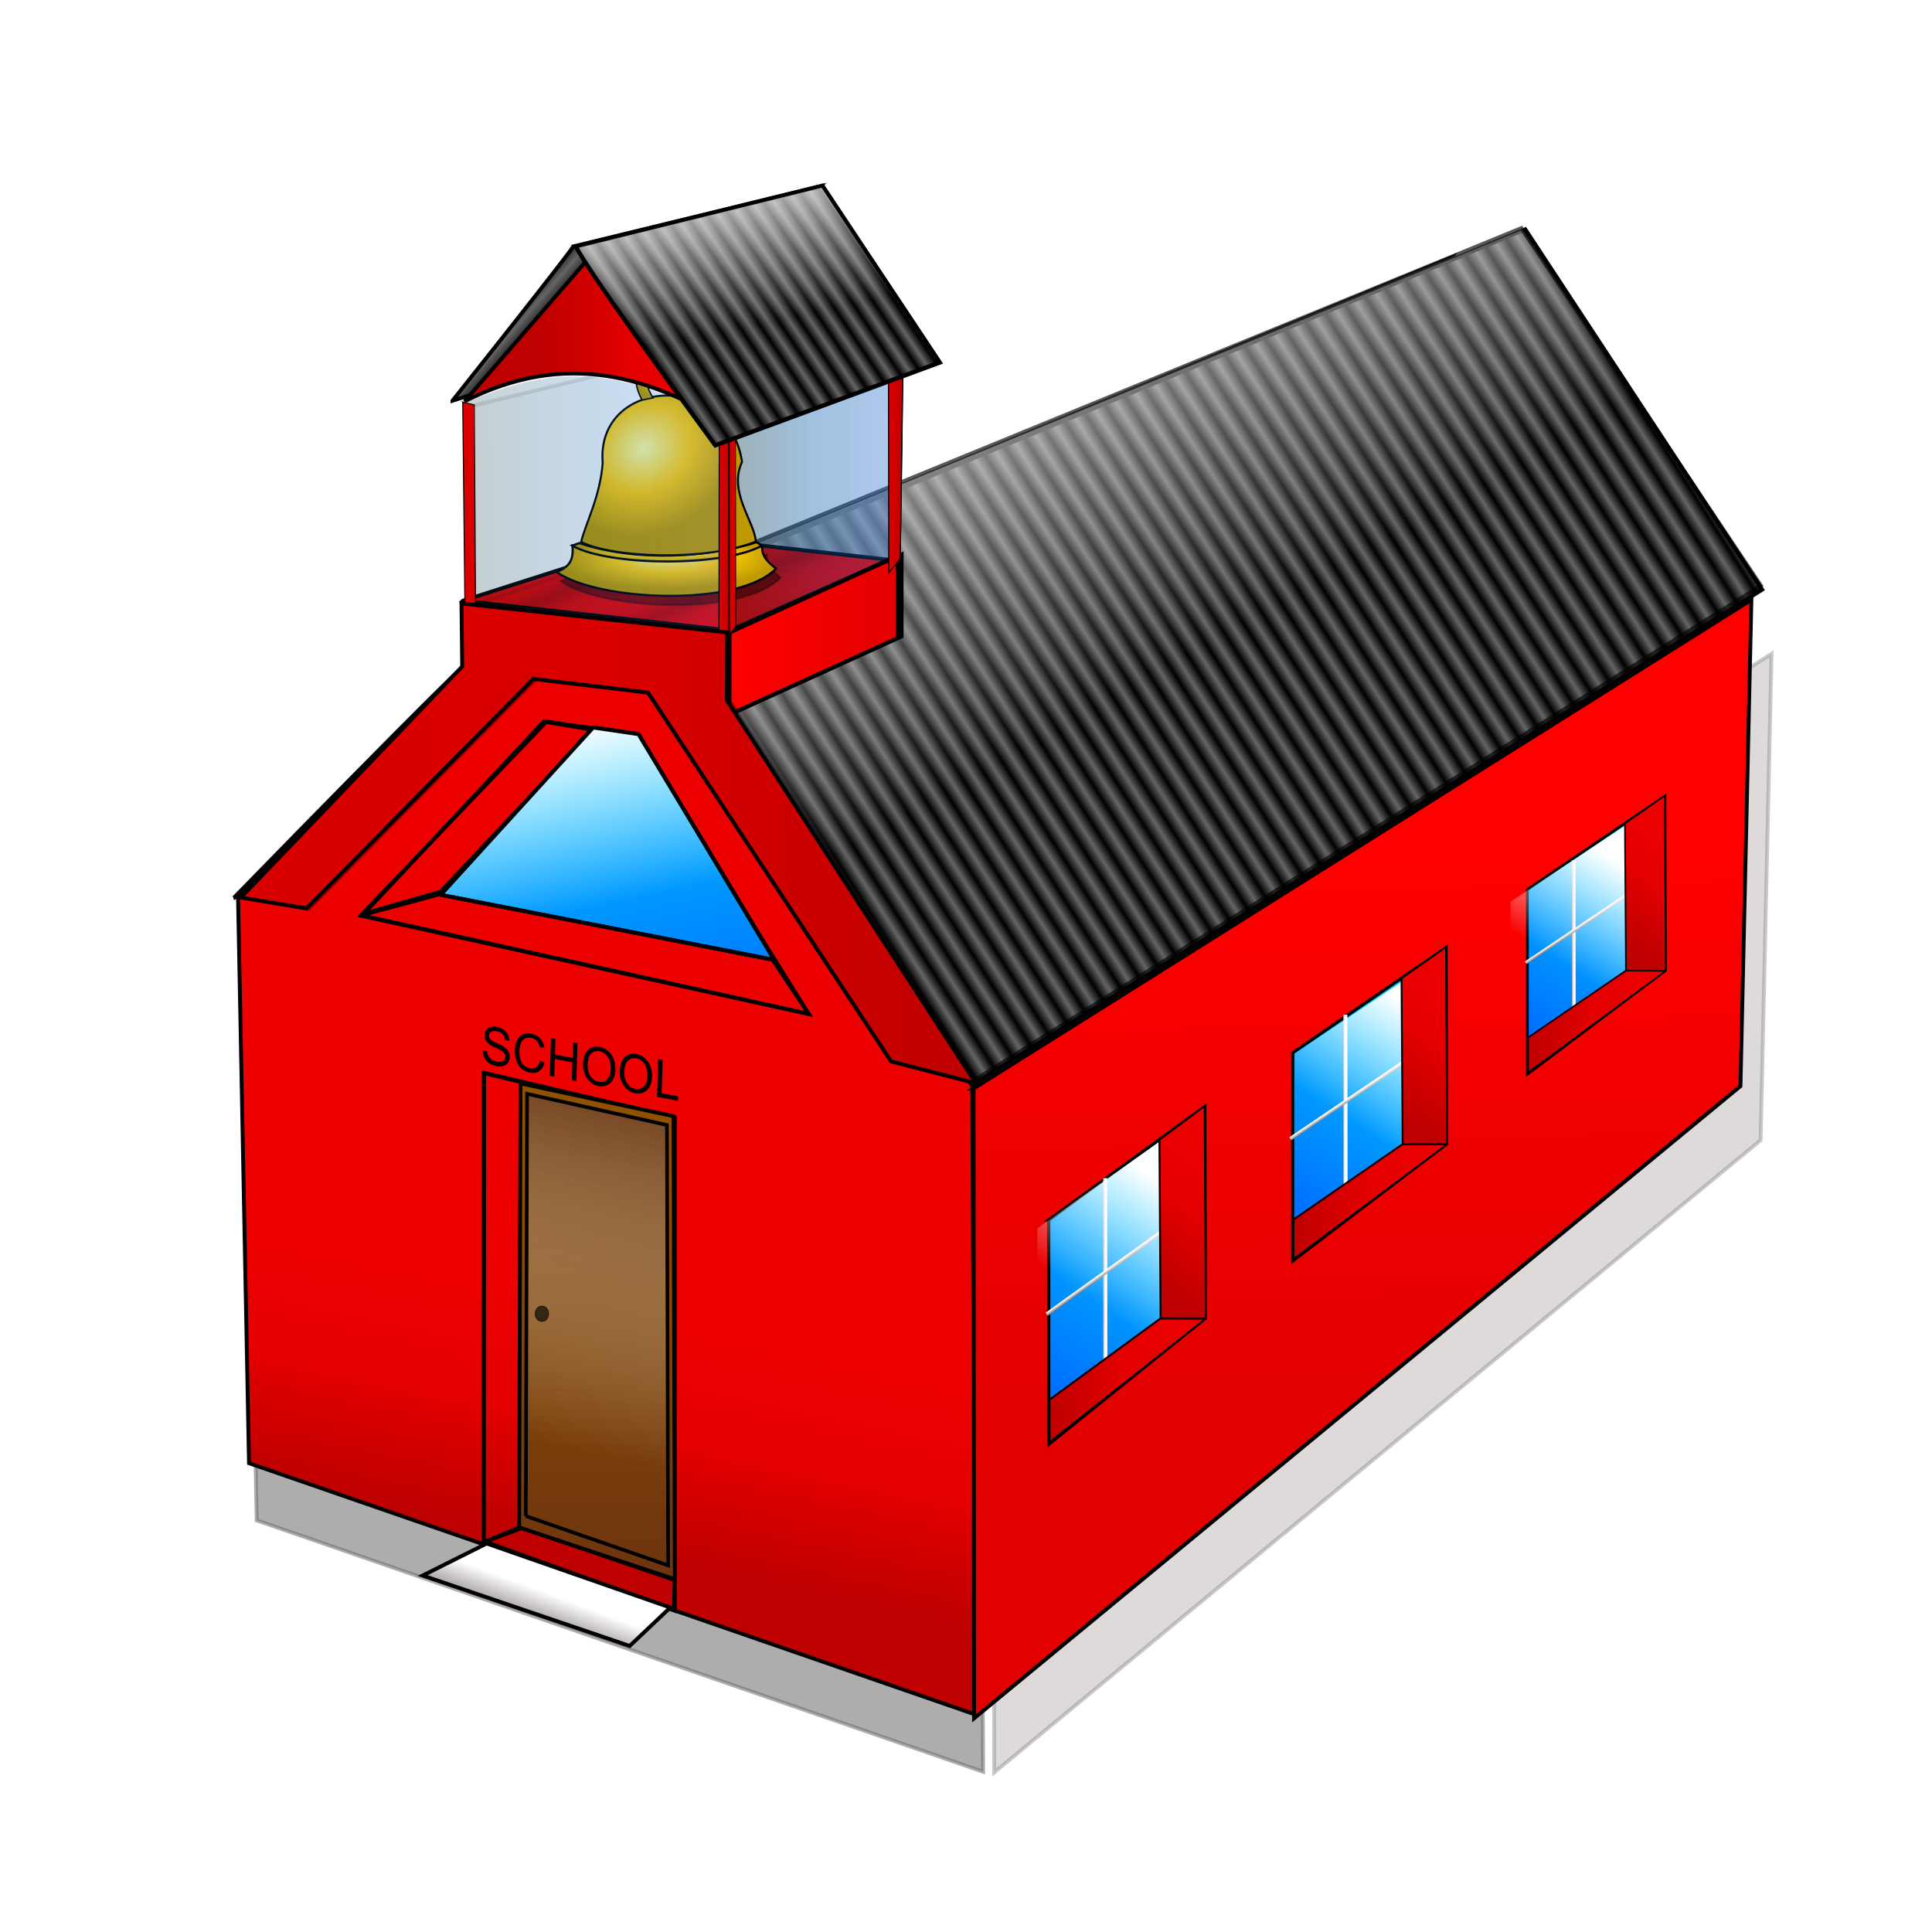 <svg xmlns="http://www.w3.org/2000/svg" xmlns:xlink="http://www.w3.org/1999/xlink" version="1.0" width="500" height="500"><defs><linearGradient id="m"><stop style="stop-color:#531f00;stop-opacity:1" offset="0"/><stop style="stop-color:#fff;stop-opacity:0" offset=".5"/><stop style="stop-color:#13135e;stop-opacity:0" offset="1"/></linearGradient><linearGradient id="l"><stop style="stop-color:#fff;stop-opacity:1" offset="0"/><stop style="stop-color:#fff;stop-opacity:0" offset=".5"/><stop style="stop-color:#13135e;stop-opacity:0" offset="1"/></linearGradient><linearGradient id="k"><stop style="stop-color:#ffffa7;stop-opacity:1" offset="0"/><stop style="stop-color:#ffce0a;stop-opacity:1" offset=".5"/><stop style="stop-color:#be9a00;stop-opacity:1" offset="1"/></linearGradient><linearGradient id="j"><stop style="stop-color:#8f5000;stop-opacity:1" offset="0"/><stop style="stop-color:#531f1a;stop-opacity:1" offset="1"/></linearGradient><linearGradient id="i"><stop style="stop-color:#00cdff;stop-opacity:1" offset="0"/><stop style="stop-color:#0063ff;stop-opacity:1" offset="1"/></linearGradient><linearGradient id="f"><stop style="stop-color:#000;stop-opacity:1" offset="0"/><stop style="stop-color:#000;stop-opacity:0" offset="1"/></linearGradient><linearGradient id="d"><stop style="stop-color:#000;stop-opacity:1" offset="0"/><stop style="stop-color:#656565;stop-opacity:1" offset="1"/></linearGradient><linearGradient id="h"><stop style="stop-color:#fff;stop-opacity:1" offset="0"/><stop style="stop-color:#130000;stop-opacity:1" offset="1"/></linearGradient><linearGradient id="g"><stop style="stop-color:#fff;stop-opacity:1" offset="0"/><stop style="stop-color:#fff;stop-opacity:0" offset=".5"/><stop style="stop-color:#13135e;stop-opacity:0" offset="1"/></linearGradient><linearGradient id="e"><stop style="stop-color:#002c2f;stop-opacity:.306" offset="0"/><stop style="stop-color:#0056a7;stop-opacity:.286" offset=".5"/><stop style="stop-color:#3975d9;stop-opacity:.296" offset="1"/></linearGradient><linearGradient id="b"><stop style="stop-color:red;stop-opacity:1" offset="0"/><stop style="stop-color:#e30000;stop-opacity:1" offset="1"/></linearGradient><linearGradient id="a"><stop style="stop-color:#d80000;stop-opacity:1" offset="0"/><stop style="stop-color:#db0000;stop-opacity:1" offset=".5"/><stop style="stop-color:#be0000;stop-opacity:1" offset="1"/></linearGradient><linearGradient id="c"><stop style="stop-color:#be0000;stop-opacity:1" offset="0"/><stop style="stop-color:#e50000;stop-opacity:1" offset=".5"/><stop style="stop-color:#ed0000;stop-opacity:1" offset="1"/></linearGradient><linearGradient x1="183.875" y1="178.906" x2="204.406" y2="272.656" id="am" xlink:href="#i" gradientUnits="userSpaceOnUse" gradientTransform="translate(1.172)"/><linearGradient x1="112.781" y1="218.359" x2="199.719" y2="218.359" id="al" xlink:href="#i" gradientUnits="userSpaceOnUse" gradientTransform="translate(1.172)"/><linearGradient x1="130.978" y1="408.297" x2="124.244" y2="426.475" id="ak" xlink:href="#h" gradientUnits="userSpaceOnUse"/><linearGradient x1="61.018" y1="218.868" x2="252.23" y2="218.868" id="aj" xlink:href="#a" gradientUnits="userSpaceOnUse" gradientTransform="translate(.818 -.738)" spreadMethod="reflect"/><linearGradient x1="216.919" y1="290.329" x2="172.18" y2="510.368" id="ah" xlink:href="#m" gradientUnits="userSpaceOnUse" gradientTransform="matrix(.914 0 0 .951 -2.863 -.075)"/><linearGradient x1="172.034" y1="61.502" x2="192.338" y2="156.381" id="ag" xlink:href="#g" gradientUnits="userSpaceOnUse" gradientTransform="translate(-17.109 -18.353)" spreadMethod="pad"/><linearGradient x1="165.67" y1="105.343" x2="167.59" y2="104.055" id="af" xlink:href="#d" gradientUnits="userSpaceOnUse" gradientTransform="translate(-17.125 -18.21)" spreadMethod="reflect"/><linearGradient x1="136.5" y1="148.625" x2="148" y2="148.625" id="ae" xlink:href="#a" gradientUnits="userSpaceOnUse" gradientTransform="matrix(.41 0 0 1.021 128.184 -15.17)"/><linearGradient x1="200.672" y1="323.047" x2="199.551" y2="504.419" id="ad" xlink:href="#j" gradientUnits="userSpaceOnUse" gradientTransform="translate(-17.678 -17.381)"/><linearGradient x1="136.5" y1="148.625" x2="148" y2="148.625" id="ac" xlink:href="#a" gradientUnits="userSpaceOnUse" gradientTransform="matrix(.443 0 0 .983 59.108 -15.605)"/><linearGradient x1="136.679" y1="151.396" x2="206.975" y2="151.396" id="ab" xlink:href="#e" gradientUnits="userSpaceOnUse" gradientTransform="matrix(.961 0 .012 1.027 -12.812 -21.89)"/><linearGradient x1="136.5" y1="148.625" x2="148" y2="148.625" id="aa" xlink:href="#a" gradientUnits="userSpaceOnUse" gradientTransform="matrix(.334 0 0 1.022 142.996 -13.636)"/><linearGradient x1="136.5" y1="148.625" x2="148" y2="148.625" id="Z" xlink:href="#a" gradientUnits="userSpaceOnUse" gradientTransform="matrix(.56 0 0 .985 150.717 -21.987)"/><linearGradient x1="156.387" y1="104" x2="206.5" y2="104" id="Y" xlink:href="#c" gradientUnits="userSpaceOnUse" gradientTransform="translate(-16.766 -17.641)"/><linearGradient x1="136.679" y1="151.396" x2="206.975" y2="151.396" id="S" xlink:href="#e" gradientUnits="userSpaceOnUse" gradientTransform="translate(35.347 -34.706)"/><linearGradient x1="205.975" y1="146.8" x2="251.523" y2="146.8" id="R" xlink:href="#e" gradientUnits="userSpaceOnUse" gradientTransform="translate(-85.56 -24.33)"/><linearGradient x1="165.67" y1="105.343" x2="169.247" y2="108.475" id="Q" xlink:href="#d" gradientUnits="userSpaceOnUse" gradientTransform="translate(-83.373 -27.173)" spreadMethod="reflect"/><linearGradient x1="205.975" y1="181.802" x2="250.5" y2="181.802" id="P" xlink:href="#b" gradientUnits="userSpaceOnUse" gradientTransform="translate(-17.678 -17.381)"/><linearGradient x1="205.975" y1="146.8" x2="251.523" y2="146.8" id="N" xlink:href="#e" gradientUnits="userSpaceOnUse" gradientTransform="translate(-17.678 -17.381)"/><linearGradient x1="138.8" y1="166.246" x2="141.777" y2="173.246" id="M" xlink:href="#c" gradientUnits="userSpaceOnUse" gradientTransform="translate(-18.803 -18.553)" spreadMethod="reflect"/><linearGradient x1="301.75" y1="373.934" x2="342.073" y2="373.934" id="L" xlink:href="#c" gradientUnits="userSpaceOnUse" gradientTransform="matrix(.539 -.643 .679 .51 3.484 246.542)"/><linearGradient x1="301.75" y1="373.934" x2="342.073" y2="373.934" id="K" xlink:href="#c" gradientUnits="userSpaceOnUse" gradientTransform="matrix(.895 0 0 .822 125.078 -43.146)"/><linearGradient x1="331.456" y1="313.854" x2="300.039" y2="364.129" id="J" xlink:href="#g" gradientUnits="userSpaceOnUse" gradientTransform="matrix(1.003 0 0 1.009 82.363 -96.06)"/><linearGradient x1="-465.592" y1="54.305" x2="-468.36" y2="54.296" id="I" xlink:href="#h" gradientUnits="userSpaceOnUse" gradientTransform="matrix(.487 0 0 .49 -199.991 172.095)"/><linearGradient x1="-465.592" y1="54.305" x2="-468.36" y2="54.296" id="H" xlink:href="#h" gradientUnits="userSpaceOnUse" gradientTransform="matrix(.534 0 0 .634 655.712 209.437)"/><linearGradient x1="331.456" y1="313.854" x2="300.039" y2="364.129" id="G" xlink:href="#i" gradientUnits="userSpaceOnUse" gradientTransform="matrix(1.045 0 0 1.033 73.574 -106.631)"/><linearGradient x1="301.75" y1="373.934" x2="342.073" y2="373.934" id="F" xlink:href="#c" gradientUnits="userSpaceOnUse" gradientTransform="matrix(.601 -.724 .758 .574 -102.468 290.86)"/><linearGradient x1="301.75" y1="373.934" x2="342.073" y2="373.934" id="E" xlink:href="#c" gradientUnits="userSpaceOnUse" gradientTransform="matrix(.999 0 0 .926 33.162 -35.464)"/><linearGradient x1="331.456" y1="313.854" x2="300.039" y2="364.129" id="D" xlink:href="#g" gradientUnits="userSpaceOnUse" gradientTransform="matrix(1.118 0 0 1.136 -9.011 -98.488)"/><linearGradient x1="-465.592" y1="54.305" x2="-468.36" y2="54.296" id="C" xlink:href="#h" gradientUnits="userSpaceOnUse" gradientTransform="matrix(.547 0 0 .548 -176.331 97.057)"/><linearGradient x1="-465.592" y1="54.305" x2="-468.36" y2="54.296" id="B" xlink:href="#h" gradientUnits="userSpaceOnUse" gradientTransform="matrix(.596 0 0 .714 625.274 247.602)"/><linearGradient x1="331.456" y1="313.854" x2="300.039" y2="364.129" id="A" xlink:href="#i" gradientUnits="userSpaceOnUse" gradientTransform="matrix(1.166 0 0 1.163 -24.288 -106.977)"/><linearGradient x1="301.75" y1="373.934" x2="342.073" y2="373.934" id="z" xlink:href="#c" gradientUnits="userSpaceOnUse" gradientTransform="matrix(.611 -.78 .771 .619 -173.148 335.558)"/><linearGradient x1="301.75" y1="373.934" x2="342.073" y2="373.934" id="y" xlink:href="#c" gradientUnits="userSpaceOnUse" gradientTransform="matrix(1.016 0 0 .998 -35.18 -16.129)"/><linearGradient x1="331.456" y1="313.854" x2="300.039" y2="364.129" id="x" xlink:href="#g" gradientUnits="userSpaceOnUse" gradientTransform="matrix(1.138 0 0 1.225 -81.645 -82.025)"/><linearGradient x1="-465.592" y1="54.305" x2="-468.36" y2="54.296" id="w" xlink:href="#h" gradientUnits="userSpaceOnUse" gradientTransform="matrix(.579 0 0 .568 -164.784 30.462)"/><linearGradient x1="-465.592" y1="54.305" x2="-468.36" y2="54.296" id="v" xlink:href="#h" gradientUnits="userSpaceOnUse" gradientTransform="matrix(.606 0 0 .769 567.866 288.59)"/><linearGradient x1="331.456" y1="313.854" x2="300.039" y2="364.129" id="u" xlink:href="#i" gradientUnits="userSpaceOnUse" gradientTransform="matrix(1.186 0 0 1.254 -93.62 -93.2)"/><linearGradient x1="252.714" y1="-7.7" x2="342.327" y2="150.964" id="r" xlink:href="#l" gradientUnits="userSpaceOnUse" gradientTransform="matrix(1.024 0 0 1.04 25.378 81.572)" spreadMethod="pad"/><linearGradient x1="165.67" y1="105.343" x2="167.93" y2="103.886" id="q" xlink:href="#d" gradientUnits="userSpaceOnUse" gradientTransform="matrix(1.024 0 0 1.04 17.2 86.835)" spreadMethod="reflect"/><linearGradient x1="165.67" y1="105.343" x2="167.59" y2="104.055" id="p" xlink:href="#d" gradientUnits="userSpaceOnUse" gradientTransform="matrix(1.024 0 0 1.04 -174.733 38.876)" spreadMethod="reflect"/><linearGradient x1="369.574" y1="236.028" x2="373.145" y2="374.621" id="t" xlink:href="#b" gradientUnits="userSpaceOnUse" gradientTransform="translate(-16.97 -17.381)"/><linearGradient x1="104.249" y1="402.675" x2="117.173" y2="341.864" id="s" xlink:href="#c" gradientUnits="userSpaceOnUse" gradientTransform="translate(-18.385 -17.381)"/><linearGradient x1="183.875" y1="178.906" x2="204.406" y2="272.656" id="an" xlink:href="#g" gradientUnits="userSpaceOnUse" gradientTransform="translate(1.172)"/><filter id="T" height="1.75" y="-.375" width="1.178" x="-.089"><feGaussianBlur stdDeviation="2.123"/></filter><filter id="o"><feGaussianBlur stdDeviation="5.133"/></filter><filter id="n"><feGaussianBlur stdDeviation="6.87"/></filter><filter id="O" height="1.386" y="-.193" width="1.364" x="-.182"><feGaussianBlur stdDeviation="3.38"/></filter><filter id="ai"><feGaussianBlur stdDeviation=".824"/></filter><radialGradient cx="100.912" cy="102.166" r="8.087" fx="100.912" fy="102.166" id="X" xlink:href="#k" gradientUnits="userSpaceOnUse" gradientTransform="matrix(1 0 0 .792 71.548 16.394)"/><radialGradient cx="92.935" cy="122.704" r="22.869" fx="92.935" fy="122.704" id="W" xlink:href="#k" gradientUnits="userSpaceOnUse" gradientTransform="matrix(.954 -.561 .484 .824 18.507 67.05)"/><radialGradient cx="101.077" cy="147.664" r="24.831" fx="101.077" fy="147.664" id="V" xlink:href="#k" gradientUnits="userSpaceOnUse" gradientTransform="matrix(1 0 0 .112 71.548 126.291)"/><radialGradient cx="100.819" cy="146.395" r="28.655" fx="100.819" fy="146.395" id="U" xlink:href="#k" gradientUnits="userSpaceOnUse" gradientTransform="matrix(1 0 0 .305 71.633 99.146)"/></defs><path d="m63.605 247.416 2.828 146.055 187.994 65.054-.822-162.635-63.702-96.569-.062-20.908-67.799-6.712.17 15.708-58.607 60.007z" style="opacity:.568;fill:#000;fill-opacity:1;fill-rule:evenodd;stroke:#000;stroke-width:1px;stroke-linecap:butt;stroke-linejoin:miter;stroke-opacity:1;filter:url(#n)"/><path d="M257.167 295.713 458.47 169.23l-2.828 125.865L257.299 458.7l-.132-162.988z" style="opacity:.458;fill:#6c5353;fill-opacity:1;fill-rule:evenodd;stroke:#000;stroke-width:1px;stroke-linecap:butt;stroke-linejoin:miter;stroke-opacity:1;filter:url(#o)"/><path d="M60.524 232.368c50.465-51.732 59.157-59.736 59.157-59.736L375.555 66.677l-27.662 36.191-287.37 129.5z" style="fill:url(#p);fill-opacity:1;fill-rule:evenodd;stroke:#000;stroke-width:1.032px;stroke-linecap:butt;stroke-linejoin:miter;stroke-opacity:1"/><path d="M248.744 282.625c-32.973-52.086-96.406-122.757-96.406-122.757L394.747 59.356l61.287 93.239-207.29 130.03z" style="fill:url(#q);fill-opacity:1;fill-rule:evenodd;stroke:#000;stroke-width:1.032px;stroke-linecap:butt;stroke-linejoin:miter;stroke-opacity:1"/><path d="M252.325 279.484c-32.973-52.086-91.809-124.878-91.809-124.878l233.216-95.562 61.994 92.531-203.4 127.909z" style="opacity:.656;fill:url(#r);fill-opacity:1;fill-rule:evenodd;stroke:#000;stroke-width:1.032px;stroke-linecap:butt;stroke-linejoin:miter;stroke-opacity:1"/><path d="m61.615 232.619 2.829 146.055 187.993 65.054-.822-162.635-63.701-96.569-.062-20.908-67.8-6.712.17 15.708-58.607 60.007z" style="fill:url(#s);fill-opacity:1;fill-rule:evenodd;stroke:#000;stroke-width:1px;stroke-linecap:butt;stroke-linejoin:miter;stroke-opacity:1"/><path d="m251.951 281.712 201.304-126.484-2.828 125.865L252.084 444.7l-.133-162.988z" style="fill:url(#t);fill-opacity:1;fill-rule:evenodd;stroke:#000;stroke-width:1px;stroke-linecap:butt;stroke-linejoin:miter;stroke-opacity:1"/><path d="M271.406 315.733v58.04l40.497-32.614-.102-54.766-40.395 29.34z" style="fill:url(#u);fill-opacity:1;fill-rule:evenodd;stroke:#000;stroke-width:.838px;stroke-linecap:butt;stroke-linejoin:miter;stroke-opacity:1"/><path transform="rotate(-.096) skewX(-.037)" style="fill:url(#v);fill-opacity:1;fill-rule:evenodd;stroke:#000;stroke-width:0;stroke-linejoin:round;stroke-miterlimit:4;stroke-dasharray:none;stroke-opacity:1" d="M285.147 305.368h1.071v50.383h-1.071z"/><path transform="matrix(-.543 -.84 .813 -.583 0 0)" style="fill:url(#w);fill-opacity:1;fill-rule:evenodd;stroke:#000;stroke-width:0;stroke-linejoin:round;stroke-miterlimit:4;stroke-dasharray:none;stroke-opacity:1" d="M-435.21 42.86h1.024v37.229h-1.024z"/><path d="M268.452 317.901v56.301l38.842-31.864.028-52.024-38.87 27.587z" style="fill:url(#x);fill-opacity:1;fill-rule:evenodd;stroke:#000;stroke-width:0;stroke-linecap:butt;stroke-linejoin:miter;stroke-miterlimit:4;stroke-dasharray:none;stroke-opacity:1"/><path d="m271.61 373.268 40.456-31.995-11.697-.088-28.758 21.044v11.039z" style="fill:url(#y);fill-opacity:1;fill-rule:evenodd;stroke:#000;stroke-width:.504;stroke-linecap:butt;stroke-linejoin:miter;stroke-miterlimit:1;stroke-dasharray:none;stroke-opacity:1"/><path d="m312.07 341.21-.298-54.994-11.716 8.74.306 46.236 11.647.018h.061z" style="fill:url(#z);fill-opacity:1;fill-rule:evenodd;stroke:#000;stroke-width:.495;stroke-linecap:butt;stroke-linejoin:miter;stroke-miterlimit:1;stroke-dasharray:none;stroke-opacity:1"/><path d="M334.55 272.465v53.855l39.81-30.263-.1-50.817-39.71 27.225z" style="fill:url(#A);fill-opacity:1;fill-rule:evenodd;stroke:#000;stroke-width:.8px;stroke-linecap:butt;stroke-linejoin:miter;stroke-opacity:1"/><path transform="rotate(-.092) skewX(-.028)" style="fill:url(#B);fill-opacity:1;fill-rule:evenodd;stroke:#000;stroke-width:0;stroke-linejoin:round;stroke-miterlimit:4;stroke-dasharray:none;stroke-opacity:1" d="M347.349 263.171h1.053v46.75h-1.053z"/><path transform="matrix(-.565 -.825 .828 -.56 0 0)" style="fill:url(#C);fill-opacity:1;fill-rule:evenodd;stroke:#000;stroke-width:0;stroke-linejoin:round;stroke-miterlimit:4;stroke-dasharray:none;stroke-opacity:1" d="M-431.745 109.018h.968v35.914h-.968z"/><path d="M335.15 272.596v52.24l38.184-29.565.028-48.272-38.211 25.597z" style="fill:url(#D);fill-opacity:1;fill-rule:evenodd;stroke:#000;stroke-width:0;stroke-linecap:butt;stroke-linejoin:miter;stroke-miterlimit:4;stroke-dasharray:none;stroke-opacity:1"/><path d="m334.75 325.85 39.77-29.687-11.498-.082-28.271 19.527v10.242z" style="fill:url(#E);fill-opacity:1;fill-rule:evenodd;stroke:#000;stroke-width:.481;stroke-linecap:butt;stroke-linejoin:miter;stroke-miterlimit:1;stroke-dasharray:none;stroke-opacity:1"/><path d="m374.524 296.104-.293-51.027-11.517 8.11.3 42.9 11.45.017h.06z" style="fill:url(#F);fill-opacity:1;fill-rule:evenodd;stroke:#000;stroke-width:.473;stroke-linecap:butt;stroke-linejoin:miter;stroke-miterlimit:1;stroke-dasharray:none;stroke-opacity:1"/><path d="M395.279 230.212v47.809l35.691-26.866-.09-45.111-35.601 24.168z" style="fill:url(#G);fill-opacity:1;fill-rule:evenodd;stroke:#000;stroke-width:.714px;stroke-linecap:butt;stroke-linejoin:miter;stroke-opacity:1"/><path transform="rotate(-.089) skewX(-.026)" style="fill:url(#H);fill-opacity:1;fill-rule:evenodd;stroke:#000;stroke-width:0;stroke-linejoin:round;stroke-miterlimit:4;stroke-dasharray:none;stroke-opacity:1" d="M406.546 223.258h.944v41.501h-.944z"/><path transform="matrix(-.569 -.822 .831 -.557 0 0)" style="fill:url(#I);fill-opacity:1;fill-rule:evenodd;stroke:#000;stroke-width:0;stroke-linejoin:round;stroke-miterlimit:4;stroke-dasharray:none;stroke-opacity:1" d="M-427.449 182.785h.862v32.099h-.862z"/><path d="M390.912 233.364v46.376l34.232-26.247.025-42.853-34.257 22.724z" style="fill:url(#J);fill-opacity:1;fill-rule:evenodd;stroke:#000;stroke-width:0;stroke-linecap:butt;stroke-linejoin:miter;stroke-miterlimit:4;stroke-dasharray:none;stroke-opacity:1"/><path d="m395.46 277.604 35.653-26.355-10.308-.072-25.345 17.334v9.093z" style="fill:url(#K);fill-opacity:1;fill-rule:evenodd;stroke:#000;stroke-width:.429;stroke-linecap:butt;stroke-linejoin:miter;stroke-miterlimit:1;stroke-dasharray:none;stroke-opacity:1"/><path d="m431.117 251.197-.263-45.298-10.325 7.2.27 38.083 10.264.015h.054z" style="fill:url(#L);fill-opacity:1;fill-rule:evenodd;stroke:#000;stroke-width:.422;stroke-linecap:butt;stroke-linejoin:miter;stroke-miterlimit:1;stroke-dasharray:none;stroke-opacity:1"/><path d="m119.79 155.47 53.033-16.97 57.276 6.364-41.259 18.303-69.05-7.696z" style="fill:url(#M);fill-opacity:1;fill-rule:evenodd;stroke:#000;stroke-width:1px;stroke-linecap:butt;stroke-linejoin:miter;stroke-opacity:1"/><path d="m188.798 164.067 43.84-20.506.707-48.79-44.547 15.556v53.74z" style="fill:url(#N);fill-opacity:1;fill-rule:evenodd;stroke:#000;stroke-width:1px;stroke-linecap:butt;stroke-linejoin:miter;stroke-opacity:1"/><path d="m189.817 163.287 43.525-19.8v21.214L189.817 184.5v-21.213z" style="fill:#000;fill-opacity:1;fill-rule:evenodd;stroke:#000;stroke-width:1px;stroke-linecap:butt;stroke-linejoin:miter;stroke-opacity:1;filter:url(#O)"/><path d="m188.798 163.713 43.524-19.799v21.214l-43.524 19.799v-21.214z" style="fill:url(#P);fill-opacity:1;fill-rule:evenodd;stroke:#000;stroke-width:1px;stroke-linecap:butt;stroke-linejoin:miter;stroke-opacity:1"/><path d="M117.092 103.71c31.466-39.59 31.29-39.944 31.29-39.944l63.993-15.557-33.411 35.71-61.872 19.792z" style="fill:url(#Q);fill-opacity:1;fill-rule:evenodd;stroke:#000;stroke-width:1px;stroke-linecap:butt;stroke-linejoin:miter;stroke-opacity:1"/><path d="m120.915 157.119 51.973-17.325V92.772l-52.68 12.728.707 51.619z" style="opacity:.109;fill:url(#R);fill-opacity:1;fill-rule:evenodd;stroke:#000;stroke-width:1px;stroke-linecap:butt;stroke-linejoin:miter;stroke-opacity:1"/><path d="m173.94 139.318 58.336 5.657.354-48.083-59.75-4.95 1.06 47.376z" style="opacity:.401;fill:url(#S);fill-opacity:1;fill-rule:evenodd;stroke:url(#linearGradient2401);stroke-width:1px;stroke-linecap:butt;stroke-linejoin:miter;stroke-opacity:1"/><path d="M149.265 143.513c.325 3.612-.615 5.42-4.07 6.868 10.736 7.598 47.1 9.129 56.744-.9-1.42-1.252-3.802-2.802-3.577-5.856-15.34 4.842-33.057 5.306-49.097-.112z" style="opacity:.656;fill:#000;fill-opacity:1;fill-rule:evenodd;stroke:#000;stroke-width:.566;stroke-linecap:butt;stroke-linejoin:miter;stroke-miterlimit:4;stroke-dasharray:none;stroke-opacity:1;filter:url(#T)"/><path d="M148.15 141.184c.325 3.612-.615 5.42-4.07 6.869 10.737 7.597 47.1 9.128 56.744-.901-1.42-1.252-3.801-2.802-3.577-5.855-15.34 4.841-33.056 5.305-49.096-.113z" style="fill:url(#U);fill-opacity:1;fill-rule:evenodd;stroke:#000;stroke-width:.566;stroke-linecap:butt;stroke-linejoin:miter;stroke-miterlimit:4;stroke-dasharray:none;stroke-opacity:1"/><path d="m149.927 140.542-1.85.676c9.806 5.414 39.151 5.491 49.096 0l-1.357-.901c-11.844 3.788-30.643 5.358-45.889.225z" style="fill:url(#V);fill-opacity:1;fill-rule:evenodd;stroke:#000;stroke-width:.566;stroke-linecap:butt;stroke-linejoin:miter;stroke-miterlimit:4;stroke-dasharray:none;stroke-opacity:1"/><path d="M155.973 119.752c-.625 8.711-4.43 15.703-5.576 20.49 8.216 4.163 32.217 5.065 45.218-.08-.388-5.312-7.207-12.828-3.578-20.635-3.755-24.081-37.854-21.714-36.064.225z" style="fill:url(#W);fill-opacity:1;fill-rule:evenodd;stroke:#000;stroke-width:.521;stroke-linecap:butt;stroke-linejoin:miter;stroke-miterlimit:4;stroke-dasharray:none;stroke-opacity:1"/><path d="m166.161 103.531 2.837-.563c-7.46-11.845 13.515-13.198 7.155-.225l2.467.563c9.149-16.486-21.197-16.143-12.459.225z" style="fill:url(#X);fill-opacity:1;fill-rule:evenodd;stroke:#000;stroke-width:.377;stroke-linecap:butt;stroke-linejoin:miter;stroke-miterlimit:4;stroke-dasharray:none;stroke-opacity:1"/><path d="M120.234 103.859c26.319-13.32 48.299-6.394 69 6.5l-33-48-36 41.5z" style="fill:url(#Y);fill-opacity:1;fill-rule:evenodd;stroke:#000;stroke-width:1px;stroke-linecap:butt;stroke-linejoin:miter;stroke-opacity:1"/><path d="m229.94 96.408 3.712-2.77-.658 51.015-2.976 3.608-.079-51.853z" style="fill:url(#Z);fill-opacity:1;fill-rule:evenodd;stroke:#000;stroke-width:.297;stroke-linecap:butt;stroke-linejoin:miter;stroke-miterlimit:4;stroke-dasharray:none;stroke-opacity:1"/><path d="m188.74 109.741 1.59-1.742.083 54.145-1.627 2.235-.047-54.638z" style="fill:url(#aa);fill-opacity:1;fill-rule:evenodd;stroke:#000;stroke-width:.234;stroke-linecap:butt;stroke-linejoin:miter;stroke-miterlimit:4;stroke-dasharray:none;stroke-opacity:1"/><path d="m122.422 156.833 65.317 7.262-.624-54.465c-34.963-20.856-54.718-9.505-66.921-5.538l2.228 52.741z" style="opacity:.682;fill:url(#ab);fill-opacity:1;fill-rule:evenodd;stroke:url(#linearGradient2381);stroke-width:.993px;stroke-linecap:butt;stroke-linejoin:miter;stroke-opacity:1"/><path d="m119.754 104.05 2.988.738.332 52.088-2.766-.983-.554-51.843z" style="fill:url(#ac);fill-opacity:1;fill-rule:evenodd;stroke:#000;stroke-width:.264;stroke-linecap:butt;stroke-linejoin:miter;stroke-miterlimit:4;stroke-dasharray:none;stroke-opacity:1"/><path d="M125.158 398.826V277.618l49.497 11.607v127.633l-49.497-18.032z" style="fill:none;fill-rule:evenodd;stroke:#000;stroke-width:1px;stroke-linecap:butt;stroke-linejoin:miter;stroke-opacity:1"/><path d="m125.365 399.055 9.296-3.807 39.994 13.685-.271 7.528-49.019-17.406z" style="fill:none;fill-rule:evenodd;stroke:#000;stroke-width:1px;stroke-linecap:butt;stroke-linejoin:miter;stroke-opacity:1"/><path d="m134.868 395.5-.021-115.465-9.525-2.31-.146 121.393 9.692-3.617z" style="fill:none;fill-rule:evenodd;stroke:#000;stroke-width:1px;stroke-linecap:butt;stroke-linejoin:miter;stroke-opacity:1"/><path d="m134.35 395.29.354-114.904 39.598 8.485.353 119.855-40.305-13.435z" style="fill:url(#ad);fill-opacity:1;fill-rule:evenodd;stroke:#000;stroke-width:1px;stroke-linecap:butt;stroke-linejoin:miter;stroke-opacity:1"/><path d="m186.137 110.174 2.403-.238.103 54.128-2.583-.273.077-53.617z" style="fill:url(#ae);fill-opacity:1;fill-rule:evenodd;stroke:#000;stroke-width:.259;stroke-linecap:butt;stroke-linejoin:miter;stroke-miterlimit:4;stroke-dasharray:none;stroke-opacity:1"/><path d="M185.107 115.325C150.46 68.132 149.045 63.89 149.045 63.89l63.786-15.733 30.38 45.724-58.104 21.444z" style="fill:url(#af);fill-opacity:1;fill-rule:evenodd;stroke:#000;stroke-width:1px;stroke-linecap:butt;stroke-linejoin:miter;stroke-opacity:1"/><path d="m141.184 233.54 1.157-.102c.055.464.183.845.383 1.143.2.297.512.537.934.72.421.184.896.276 1.423.276.469 0 .882-.07 1.24-.209.36-.139.626-.33.801-.572.175-.243.263-.508.263-.794 0-.291-.085-.546-.253-.763-.17-.217-.448-.4-.836-.547-.249-.097-.8-.248-1.651-.453-.852-.204-1.45-.397-1.791-.579-.443-.232-.773-.52-.99-.863a2.117 2.117 0 0 1-.326-1.155c0-.468.133-.906.399-1.313.265-.407.653-.716 1.164-.927a4.417 4.417 0 0 1 1.702-.317c.688 0 1.294.111 1.82.333.524.221.928.547 1.21.977.284.43.435.918.457 1.462l-1.177.089c-.064-.587-.278-1.03-.643-1.33-.365-.299-.904-.449-1.616-.449-.743 0-1.284.137-1.623.409-.34.272-.51.6-.51.984 0 .333.12.607.36.822.237.215.854.436 1.852.661.997.226 1.682.423 2.053.592.54.249.939.564 1.196.946s.386.822.386 1.32c0 .493-.141.958-.424 1.395-.283.436-.689.776-1.218 1.018-.53.243-1.125.364-1.788.364-.84 0-1.543-.122-2.11-.367a2.955 2.955 0 0 1-1.335-1.104 3.13 3.13 0 0 1-.51-1.667zm15.692-.272 1.228.31c-.258 1.008-.72 1.777-1.39 2.306-.668.53-1.485.794-2.451.794-1 0-1.813-.203-2.44-.61-.626-.408-1.103-.997-1.43-1.769a6.31 6.31 0 0 1-.49-2.487c0-.966.185-1.808.554-2.528.369-.719.894-1.265 1.575-1.639a4.604 4.604 0 0 1 2.25-.56c.928 0 1.708.237 2.341.71.633.472 1.074 1.136 1.323 1.992l-1.21.285c-.214-.675-.526-1.166-.936-1.474-.409-.308-.923-.462-1.544-.462-.712 0-1.308.17-1.787.512-.479.342-.815.8-1.01 1.377a5.54 5.54 0 0 0-.29 1.78c0 .79.115 1.478.344 2.067.23.588.588 1.028 1.073 1.32.485.29 1.01.436 1.576.436.687 0 1.27-.198 1.746-.595.477-.397.8-.985.968-1.765zm2.784 3.252v-9.276h1.228v3.809h4.822v-3.81h1.227v9.277h-1.227v-4.372h-4.822v4.372h-1.228zm8.954-4.518c0-1.54.413-2.745 1.24-3.616s1.894-1.307 3.202-1.307c.856 0 1.628.205 2.316.614.688.41 1.212.98 1.572 1.712.361.731.541 1.561.541 2.49 0 .94-.19 1.782-.57 2.524-.379.743-.917 1.305-1.613 1.687a4.61 4.61 0 0 1-2.252.572c-.874 0-1.654-.21-2.342-.633a4.072 4.072 0 0 1-1.563-1.727 5.235 5.235 0 0 1-.531-2.316zm1.266.019c0 1.118.3 1.999.901 2.642.601.643 1.355.965 2.262.965.924 0 1.685-.325 2.281-.975.597-.65.896-1.571.896-2.765 0-.755-.128-1.414-.383-1.977-.255-.563-.629-1-1.12-1.31a3.036 3.036 0 0 0-1.655-.465c-.869 0-1.616.298-2.243.895-.626.597-.94 1.594-.94 2.99zm8.808-.019c0-1.54.413-2.745 1.24-3.616s1.894-1.307 3.202-1.307c.856 0 1.628.205 2.316.614.687.41 1.211.98 1.572 1.712.36.731.541 1.561.541 2.49 0 .94-.19 1.782-.57 2.524-.38.743-.917 1.305-1.613 1.687a4.61 4.61 0 0 1-2.253.572c-.873 0-1.653-.21-2.34-.633a4.072 4.072 0 0 1-1.564-1.727 5.235 5.235 0 0 1-.531-2.316zm1.265.019c0 1.118.3 1.999.902 2.642.601.643 1.355.965 2.262.965.924 0 1.684-.325 2.281-.975.597-.65.895-1.571.895-2.765 0-.755-.127-1.414-.382-1.977-.256-.563-.629-1-1.12-1.31a3.036 3.036 0 0 0-1.655-.465c-.869 0-1.617.298-2.243.895-.627.597-.94 1.594-.94 2.99zm9.131 4.499v-9.276h1.228v8.181h4.568v1.095h-5.796z" transform="matrix(.943 .184 -.035 1.053 0 0)" style="font-size:12.959px;font-style:normal;font-weight:400;fill:#000;fill-opacity:1;stroke:none;stroke-width:1px;stroke-linecap:butt;stroke-linejoin:miter;stroke-opacity:1;font-family:Bitstream Vera Sans"/><path d="M185.124 115.183c-34.648-47.193-36.062-51.436-36.062-51.436l63.786-15.733 30.38 45.725-58.104 21.444z" style="fill:url(#ag);fill-opacity:1;fill-rule:evenodd;stroke:#000;stroke-width:1px;stroke-linecap:butt;stroke-linejoin:miter;stroke-opacity:1"/><path d="m136.084 392.352.323-109.267 36.191 8.069.323 113.974-36.837-12.776z" style="fill:url(#ah);fill-opacity:1;fill-rule:evenodd;stroke:#000;stroke-width:.932px;stroke-linecap:butt;stroke-linejoin:miter;stroke-opacity:1"/><path d="m62.932 232.303 16.971 2.828 58.69-59.397 29.698 3.536 62.933 95.46 21.92 5.656-64.435-99.093.089-17.58-68.767-7.513.177 16.33-57.276 59.773z" style="opacity:.625;fill:#000;fill-opacity:1;fill-rule:evenodd;stroke:#000;stroke-width:1px;stroke-linecap:butt;stroke-linejoin:miter;stroke-opacity:1;filter:url(#ai)"/><path d="m93.338 236.956 115.966 25.456L164.049 190l-22.635-3.248-48.076 50.204z" style="fill:none;fill-rule:evenodd;stroke:#000;stroke-width:1px;stroke-linecap:butt;stroke-linejoin:miter;stroke-opacity:1"/><path d="m93.515 236.868 20.418-5.48 85.471 16.175 9.9 14.85-115.79-25.545zM114.021 230.77l39.421-41.897-12.728-2.121-46.492 49.674 19.799-5.657z" style="fill:none;fill-rule:evenodd;stroke:#000;stroke-width:1px;stroke-linecap:butt;stroke-linejoin:miter;stroke-opacity:1"/><path d="M142 340c0 1.105-.784 2-1.75 2s-1.75-.895-1.75-2 .784-2 1.75-2 1.75.895 1.75 2z" style="opacity:.656;fill:#000;fill-opacity:1;fill-rule:evenodd;stroke:#000;stroke-width:.2;stroke-linejoin:round;stroke-miterlimit:4;stroke-dasharray:none;stroke-opacity:1"/><path d="m62.336 232.272 16.97 2.828 58.69-59.397 29.699 3.536 62.932 95.46 21.92 5.656-64.434-99.093.088-17.58-68.766-7.513.177 16.33-57.276 59.773z" style="fill:url(#aj);fill-opacity:1;fill-rule:evenodd;stroke:#000;stroke-width:1px;stroke-linecap:butt;stroke-linejoin:miter;stroke-opacity:1"/><path d="m125.953 399.458-16.572 8.287 53.585 18.23 10.496-9.944-47.509-16.573z" style="fill:url(#ak);fill-opacity:1;fill-rule:evenodd;stroke:#000;stroke-width:1px;stroke-linecap:butt;stroke-linejoin:miter;stroke-opacity:1"/><path d="m114.063 231.563 86.328 16.875L165.234 190l-11.718-1.719-39.453 43.281z" style="fill:url(#al);fill-opacity:1;fill-rule:evenodd;stroke:#000;stroke-width:1px;stroke-linecap:butt;stroke-linejoin:miter;stroke-opacity:1"/><path d="m114.063 231.563 86.328 16.875L165.234 190l-11.718-1.719-39.453 43.281z" style="fill:url(#am);fill-opacity:1;fill-rule:evenodd;stroke:#000;stroke-width:1px;stroke-linecap:butt;stroke-linejoin:miter;stroke-opacity:1"/><path d="m114.063 231.563 86.328 16.875L165.234 190l-11.718-1.719-39.453 43.281z" style="fill:url(#an);fill-opacity:1;fill-rule:evenodd;stroke:#000;stroke-width:1px;stroke-linecap:butt;stroke-linejoin:miter;stroke-opacity:1"/></svg>